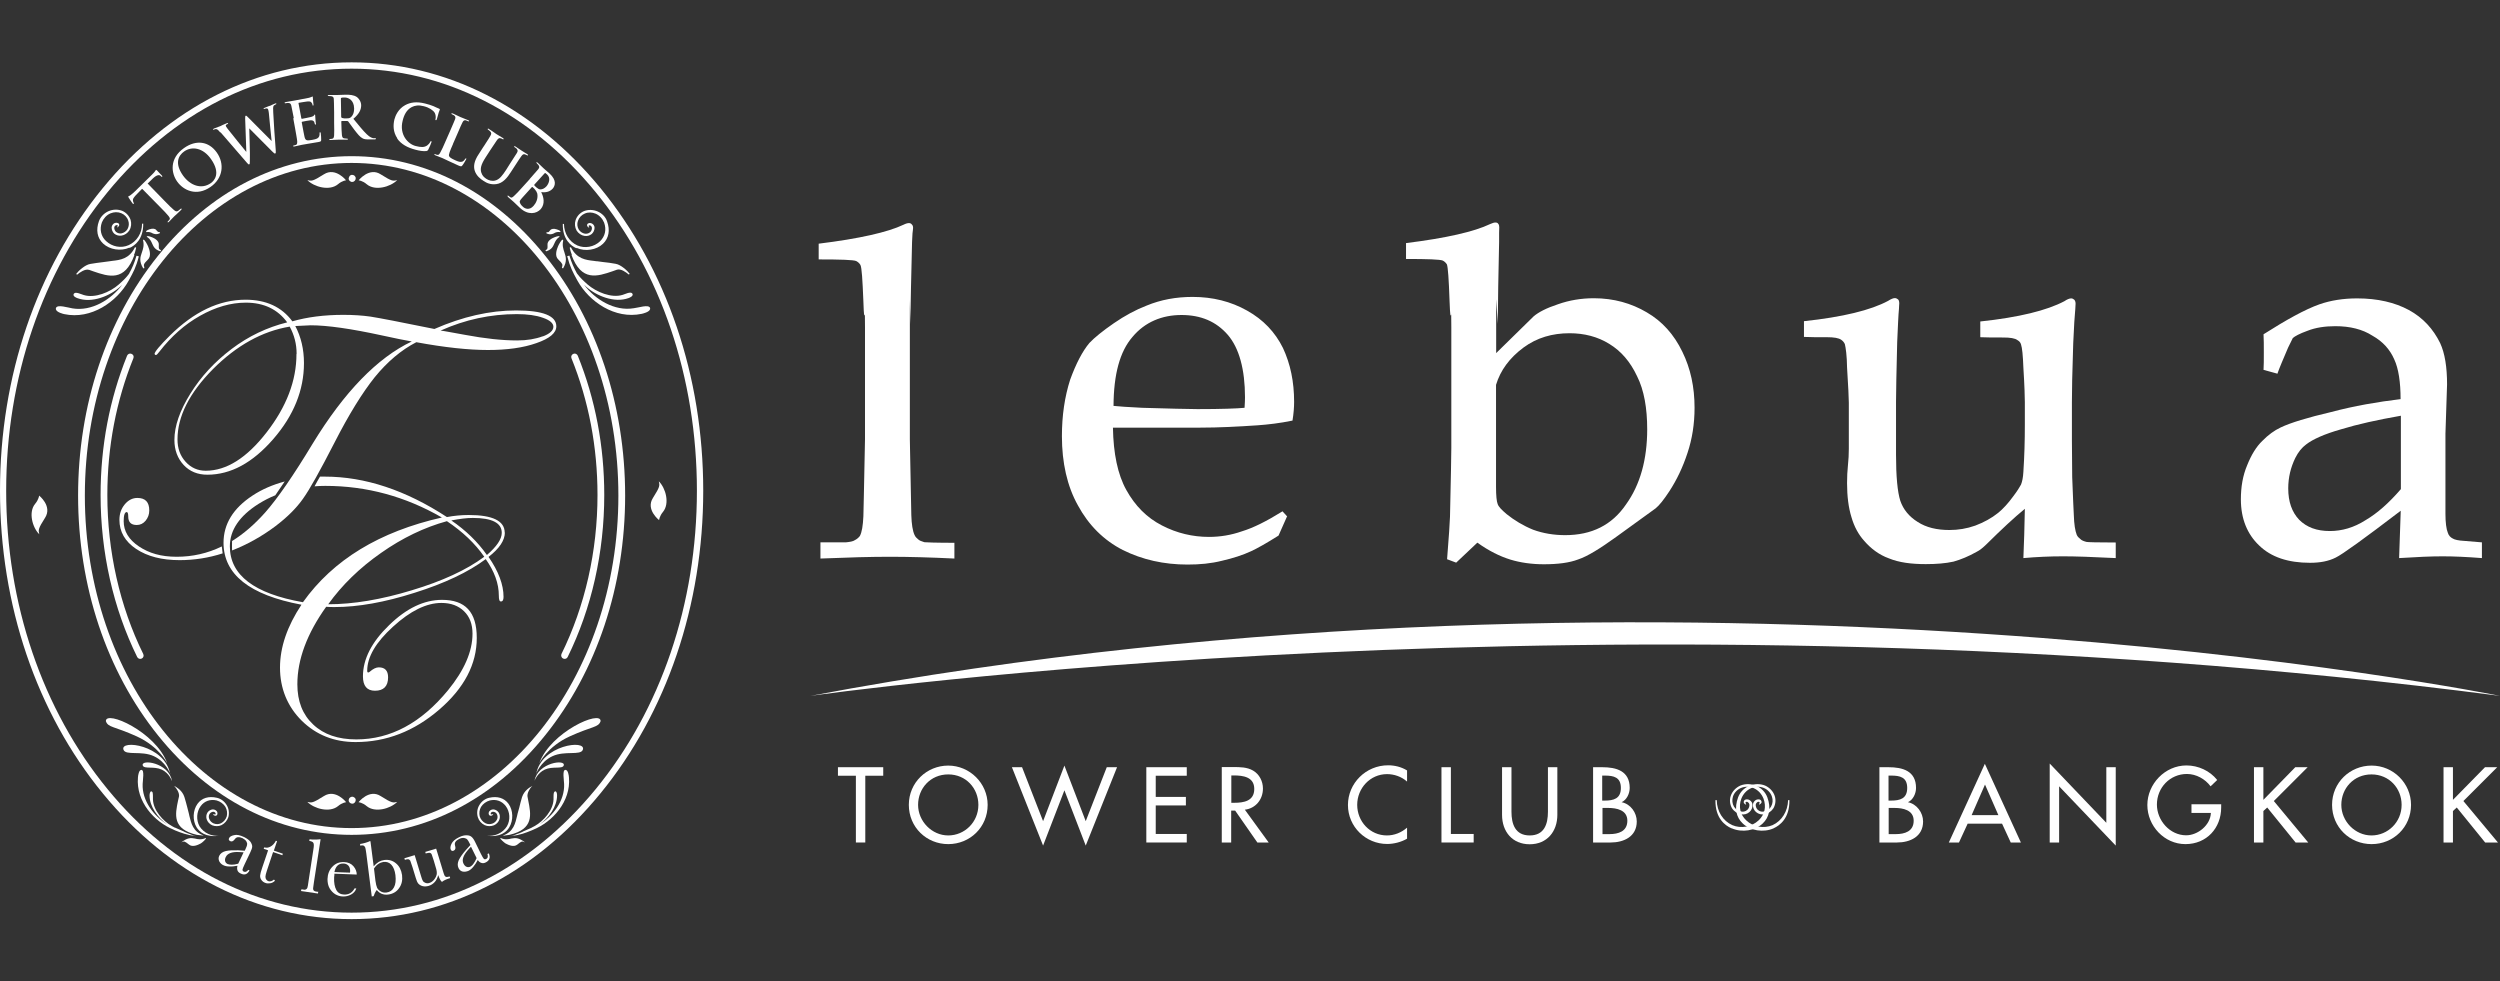<?xml version="1.0" encoding="UTF-8"?>
<svg id="Layer_1" xmlns="http://www.w3.org/2000/svg" version="1.1" viewBox="0 0 170 66.73">
  <rect x="0" y="0" width="170" height="66.73" fill="#333333" stroke="none"/>
  <!-- Generator: Adobe Illustrator 29.3.1, SVG Export Plug-In . SVG Version: 2.1.0 Build 151)  -->
  <defs>
    <style>
      .st0 {
        fill-rule: evenodd;
      }

      .st0, .st1 {
        fill: #fff;
      }
    </style>
  </defs>
  <path class="st1" d="M55.11,47.32s54.61-7.86,114.89,0c0,0-55.32-11.26-114.89,0Z"/>
  <path class="st1" d="M6.99,12.79C2.48,18.29,0,25.6,0,33.37s2.48,15.08,6.99,20.58c4.51,5.51,10.53,8.55,16.92,8.55s12.41-3.03,16.92-8.55c4.51-5.5,6.99-12.8,6.99-20.58s-2.48-15.08-6.99-20.58c-4.52-5.51-10.53-8.55-16.92-8.55S11.5,7.28,6.99,12.79M7.32,53.67C2.87,48.25.42,41.04.42,33.37s2.45-14.88,6.9-20.31c4.43-5.41,10.32-8.39,16.59-8.39s12.16,2.98,16.59,8.39c4.45,5.42,6.89,12.63,6.89,20.31s-2.45,14.89-6.89,20.3c-4.44,5.41-10.33,8.39-16.59,8.39s-12.16-2.98-16.59-8.39"/>
  <path class="st1" d="M10.74,17.4c-3.5,4.36-5.43,10.15-5.43,16.3s1.93,11.94,5.43,16.3c3.51,4.37,8.19,6.77,13.17,6.77s9.66-2.4,13.17-6.78c3.5-4.35,5.43-10.14,5.43-16.29s-1.93-11.95-5.43-16.3c-3.51-4.37-8.19-6.78-13.17-6.78s-9.66,2.41-13.17,6.78M5.77,33.7c0-12.47,8.14-22.62,18.14-22.62s18.14,10.14,18.14,22.62-8.14,22.61-18.14,22.61S5.77,46.17,5.77,33.7"/>
  <path class="st1" d="M8.64,24.19c-1.19,2.95-1.8,6.14-1.8,9.47,0,3.9.86,7.71,2.49,11.02.06.11.19.16.31.1.11-.05.16-.19.1-.31-1.6-3.25-2.44-6.99-2.44-10.81,0-3.27.6-6.4,1.77-9.3.05-.12,0-.25-.13-.3-.12-.05-.25.01-.3.13"/>
  <path class="st1" d="M39.29,24.19c1.19,2.95,1.8,6.14,1.8,9.47,0,3.9-.86,7.71-2.49,11.02-.05.11-.19.16-.31.1-.11-.05-.16-.19-.11-.31,1.6-3.25,2.45-6.99,2.45-10.81,0-3.27-.6-6.4-1.77-9.3-.05-.12.01-.25.13-.3.12-.05.25.01.3.13"/>
  <path class="st0" d="M39.21,16.86c.59.26,1.35.14,1.79-.28.4-.38.5-.93.28-1.53-.1-.3-.34-.54-.64-.67-.3-.13-.65-.14-.94-.02-.27.12-.47.34-.56.61-.08.24-.05.49.07.71.12.19.32.33.53.36.18.03.35-.01.5-.13.12-.11.19-.27.19-.42,0-.12-.06-.22-.16-.28-.07-.04-.19-.07-.27-.02-.05.02-.08.07-.08.13,0,.04.02.08.05.1l.1.08-.04-.12s0-.03,0-.04c.03-.02.09-.03.12,0,.06.03.09.08.1.15.01.1-.03.22-.12.3-.13.11-.27.11-.36.1-.17-.03-.33-.14-.42-.29-.1-.18-.12-.38-.05-.58.07-.22.25-.41.47-.5.23-.1.49-.09.73.01.26.11.47.34.58.61.17.47.07.93-.28,1.27-.41.39-1.03.5-1.54.28-.55-.25-.9-.81-.91-1.46h-.08c-.02,1.07.57,1.49.92,1.65"/>
  <path class="st0" d="M38.29,16.35v-.05s-.04,0-.04,0c-.07,0-.25.32-.3.44-.1.24-.25.67.02.91.3.29.29.35.26.47l-.02.1.08.03c.29-.49.19-.78.09-1.09-.08-.24-.16-.47-.08-.81"/>
  <path class="st0" d="M40.59,17.77h0l-.21-.03c-.54-.06-1.16-.13-1.56-.93l-.08.03.03.12c.03.11.06.24.12.37-.01,0-.03,0-.03,0h0c.67,1.84,1.76,1.47,2.81,1.11l.28-.1c.26-.09.62.17.81.33l.06-.05c-.15-.21-.6-.62-.95-.68-.31-.06-.57-.09-.85-.12l-.45-.06Z"/>
  <path class="st0" d="M38.02,16.13l.04-.03-.03-.03c-.05-.05-.34.07-.34.07-.18.07-.48.24-.46.5.02.28-.02.31-.08.34l-.06.04.04.07c.38-.11.47-.32.56-.52.07-.16.14-.31.33-.45"/>
  <path class="st0" d="M37.69,15.85c.1-.05.21-.09.37-.07h.05s0-.04,0-.04c0-.06-.23-.14-.24-.14-.21-.07-.37-.05-.46.06-.11.15-.14.14-.19.13h-.05s-.02.07-.02.07c.25.13.4.06.54,0"/>
  <path class="st0" d="M44.2,20.91s-.08-.07-.14-.08c-.19-.03-.45.03-.69.08l-.28.05c-1.3.22-2.63-.6-3.37-1.59.02.02.04.04.07.06l.04.04c.72.66,1.95,1.15,2.91.8.09-.03.31-.13.28-.26-.02-.08-.09-.11-.16-.11-.12,0-.25.05-.38.1l-.14.05c-.76.24-1.79-.19-2.39-.71-.28-.25-.48-.43-.72-.75-.2-.37-.36-.71-.51-1.21l-.15.04h0c.2.76.38,1.08.65,1.58l.05.09c.79,1.42,2.54,2.64,4.37,2.25.05-.01.54-.12.57-.33,0-.04,0-.08-.03-.12"/>
  <path class="st0" d="M8.81,16.86c.35-.15.94-.58.93-1.65h-.08c0,.65-.36,1.21-.91,1.46-.51.23-1.13.11-1.54-.28-.35-.33-.45-.8-.28-1.27.11-.27.32-.5.58-.61.24-.1.5-.11.74-.01.22.09.4.28.47.5.07.19.05.4-.05.58-.09.15-.25.26-.42.29-.1.02-.23,0-.36-.1-.08-.08-.13-.2-.12-.3.01-.07.04-.12.11-.15.03-.02.1-.02.12,0,0,0,.01.02,0,.04l-.04.12.1-.08s.05-.06.05-.1c0-.06-.03-.11-.09-.13-.08-.04-.2-.02-.27.02-.1.07-.15.17-.16.28,0,.15.06.31.18.42.14.11.32.16.5.13.21-.03.41-.17.53-.36.13-.22.15-.47.08-.71-.09-.26-.29-.49-.56-.61-.3-.12-.64-.11-.94.02-.3.13-.54.38-.65.67-.22.61-.12,1.15.28,1.53.45.42,1.2.54,1.79.28"/>
  <path class="st0" d="M9.77,16.3h-.05s.01.05.01.05c.08.34,0,.58-.08.81-.11.31-.21.6.09,1.09l.08-.02-.02-.1c-.03-.11-.05-.18.25-.47.26-.24.12-.68.02-.91-.05-.11-.22-.45-.3-.44"/>
  <path class="st0" d="M6.06,18.35l.28.1c1.05.36,2.14.73,2.8-1.11h0s-.01,0-.03-.01c.07-.13.09-.25.12-.37l.03-.12-.08-.03c-.39.8-1.01.87-1.55.93l-.21.03-.45.06c-.27.03-.54.07-.84.12-.35.06-.8.47-.95.68l.06.05c.19-.16.55-.41.81-.33"/>
  <path class="st0" d="M10.88,16.98c-.06-.04-.1-.06-.08-.34.02-.26-.28-.43-.45-.5,0,0-.3-.13-.35-.07l-.03.03.04.02c.2.13.27.29.34.45.09.2.18.41.56.52l.04-.07-.06-.04Z"/>
  <path class="st0" d="M10.34,15.85c.14.06.29.13.54,0l-.02-.07h-.05s-.07.02-.18-.13c-.08-.11-.24-.13-.46-.06,0,0-.23.08-.23.14v.05s.04,0,.04,0c.16-.02.27.02.37.07"/>
  <path class="st0" d="M8.79,18.6c-.24.32-.44.5-.72.75-.59.52-1.62.95-2.38.71l-.14-.05c-.14-.05-.27-.1-.39-.1-.07,0-.14.04-.16.11-.03.14.19.23.28.26.96.35,2.19-.14,2.91-.8l.04-.04s.05-.04.07-.06c-.74.98-2.06,1.81-3.37,1.59l-.28-.06c-.24-.05-.5-.11-.69-.08-.06.01-.11.04-.14.08-.02.03-.03.07-.02.12.04.21.52.32.57.33,1.83.39,3.58-.84,4.37-2.26l.05-.09c.27-.5.46-.82.65-1.58h0s-.16-.04-.16-.04c-.14.5-.3.85-.5,1.21"/>
  <path class="st0" d="M33.08,56.83c.57.06,1.1-.18,1.39-.64.25-.43.21-.99-.08-1.38-.26-.34-.65-.48-1.08-.38-.25.07-.47.23-.6.44-.11.2-.14.42-.09.64.06.2.21.38.39.47.16.08.34.08.51.01.14-.06.26-.19.3-.33.02-.08.03-.21-.05-.33-.05-.08-.15-.13-.25-.13-.06,0-.11.03-.14.08-.02.02-.02.08,0,.1,0,0,.01.01.04,0l.12-.02s-.02.07-.07.08c-.05.04-.08.03-.12.03-.06-.01-.09-.04-.11-.09-.03-.08,0-.18.05-.23.07-.08.17-.11.27-.11.13.01.27.09.35.21.09.14.1.3.06.45-.06.19-.2.34-.38.42-.21.08-.43.08-.63-.01-.23-.11-.4-.31-.47-.55-.08-.28-.04-.58.11-.82.15-.25.39-.43.66-.49.56-.13,1.03.01,1.32.41.32.44.34,1.12.05,1.6-.17.29-.6.7-1.53.57"/>
  <path class="st0" d="M34.02,56.99h.04c.29.13.51.08.72.03.29-.06.52-.05.92.26l-.09-.03c-.09-.04-.15-.06-.43.18-.24.2-.61.03-.81-.08-.09-.06-.36-.29-.35-.36"/>
  <path class="st0" d="M34.64,56.77c1.68-.39,1.47-1.38,1.28-2.34l-.05-.26c-.04-.24.17-.59.33-.73-.19.1-.55.32-.7.76-.08.26-.13.48-.19.72l-.11.39-.04.18c-.12.47-.22,1.07-.97,1.33h.1s.35-.05.35-.05Z"/>
  <path class="st0" d="M36.15,56.28c.06-.03.13-.07.19-.1.62-.34,1.28-1.09,1.3-1.82v-.13c0-.12,0-.25.03-.34.02-.04.05-.08.1-.08.11.02.11.24.11.28,0,.76-.55,1.52-1.19,1.97.91-.57,1.72-1.61,1.67-2.75l-.02-.25c-.02-.22-.04-.45,0-.61.01-.04.04-.08.07-.09.02-.01.05-.02.08,0,.13.03.19.34.2.51.14,1.63-1.12,3.02-2.43,3.55l-.09.04c-.47.19-.76.31-1.45.4.23-.04.41-.15.59-.2.07-.03.13-.05.19-.08,0,0,.06-.04.09-.05l.57-.25Z"/>
  <path class="st0" d="M36.46,52.64c.34-1.99,3.46-2.38,3.17-1.65-.16.4-1.22.04-2.06.43-.83.38-1.12,1.21-1.12,1.21"/>
  <path class="st0" d="M36.67,51.9c.78-2.14,4.21-3.64,4.17-2.86-.15.44-.55.33-2.09,1.03-1.54.7-2.08,1.83-2.08,1.83"/>
  <path class="st0" d="M36.35,53.09c.21-1.24,2.16-1.49,1.98-1.03-.1.25-.76.03-1.28.27-.52.24-.7.76-.7.76"/>
  <path class="st0" d="M14.96,56.83c-.57.06-1.1-.18-1.39-.64-.24-.43-.21-.99.08-1.38.25-.34.65-.48,1.08-.38.25.07.47.23.6.44.11.2.14.42.09.64-.06.2-.21.38-.39.47-.16.08-.34.08-.51.01-.14-.06-.26-.19-.3-.33-.03-.08-.04-.21.04-.33.06-.08.16-.13.25-.13.06,0,.1.03.14.08.02.02.02.08,0,.1,0,0-.01.01-.04,0l-.12-.02s.02.07.06.08c.06.04.08.03.12.03.06-.01.09-.04.11-.09.02-.08,0-.18-.05-.23-.08-.08-.17-.11-.27-.11-.13.01-.27.09-.35.21-.09.14-.1.3-.06.45.06.19.2.34.38.42.2.08.43.08.63-.01.22-.11.39-.31.47-.55.07-.28.03-.58-.12-.82-.15-.25-.39-.43-.66-.49-.56-.13-1.03.01-1.32.41-.32.44-.35,1.12-.06,1.6.18.29.6.7,1.54.57"/>
  <path class="st0" d="M14.01,56.99h-.04c-.29.13-.51.08-.72.03-.28-.06-.52-.05-.92.26l.08-.03c.1-.04.15-.06.44.18.24.2.61.03.81-.08.1-.06.36-.29.35-.36"/>
  <path class="st0" d="M13.74,56.81h.11c-.74-.25-.85-.85-.97-1.32l-.04-.18-.1-.39c-.06-.24-.12-.46-.2-.72-.14-.44-.51-.66-.7-.76.16.15.38.49.33.73l-.06.26c-.2.96-.41,1.95,1.28,2.34l.35.04Z"/>
  <path class="st0" d="M11.89,56.28c-.06-.03-.12-.07-.19-.1-.62-.34-1.28-1.09-1.3-1.82v-.13c0-.12,0-.25-.02-.34-.02-.04-.06-.08-.1-.08-.1.02-.11.24-.11.28,0,.76.56,1.52,1.2,1.97-.91-.57-1.72-1.61-1.67-2.75l.02-.25c.02-.22.04-.45,0-.61-.01-.04-.04-.08-.07-.09-.02-.01-.05-.02-.07,0-.13.03-.19.34-.2.51-.14,1.63,1.11,3.02,2.43,3.55l.08.04c.48.19.77.31,1.45.4-.22-.04-.41-.15-.58-.2-.07-.03-.13-.05-.19-.08,0,0-.06-.04-.09-.05l-.57-.25Z"/>
  <path class="st0" d="M11.57,52.64c-.34-1.99-3.46-2.38-3.17-1.65.16.4,1.23.04,2.06.43.83.38,1.12,1.21,1.12,1.21"/>
  <path class="st0" d="M11.37,51.9c-.78-2.14-4.2-3.64-4.17-2.86.15.44.54.33,2.09,1.03,1.54.7,2.08,1.83,2.08,1.83"/>
  <path class="st0" d="M11.69,53.09c-.21-1.24-2.15-1.49-1.98-1.03.1.25.76.03,1.28.27.52.24.69.76.69.76"/>
  <path class="st0" d="M44.82,35.37s-.93-.72-.42-1.51c.5-.79.46-.84.4-1.13.47.46.75,1.5.29,2.07-.25.3-.27.56-.27.56"/>
  <path class="st0" d="M2.65,33.69s.92.72.42,1.51c-.5.78-.46.84-.4,1.13-.47-.46-.75-1.51-.28-2.07.25-.3.27-.56.27-.56"/>
  <path class="st0" d="M24.38,54.55s.72-.92,1.5-.42c.79.5.84.46,1.13.4-.47.47-1.51.75-2.07.29-.29-.25-.56-.27-.56-.27"/>
  <path class="st0" d="M23.54,54.55s-.72-.92-1.51-.42c-.79.5-.84.46-1.13.4.47.47,1.51.75,2.08.29.29-.25.56-.27.56-.27"/>
  <path class="st0" d="M23.77,54.25s-.06.1-.06.16c0,0,0,.01,0,.01,0,.07.03.12.08.17.05.04.1.06.17.06.13,0,.23-.12.23-.25,0-.06-.03-.12-.08-.16-.05-.04-.11-.07-.17-.06-.07,0-.12.03-.17.08"/>
  <path class="st0" d="M24.38,12.27s.72-.92,1.5-.42c.79.5.84.46,1.13.4-.47.47-1.51.75-2.07.28-.29-.25-.56-.27-.56-.27"/>
  <path class="st0" d="M23.54,12.27s-.72-.92-1.51-.42c-.79.5-.84.46-1.13.4.47.47,1.51.75,2.08.28.29-.25.56-.27.56-.27"/>
  <path class="st0" d="M23.77,11.98s-.06.1-.06.16c0,0,0,0,0,.01,0,.06.03.12.08.16.05.04.1.07.17.06.13,0,.23-.12.23-.25,0-.06-.03-.12-.08-.17-.05-.04-.11-.06-.17-.06-.07,0-.12.03-.17.08"/>
  <path class="st1" d="M16.88,59.15l.09.04c-.15.27-.34.34-.6.21-.11-.05-.19-.12-.22-.21-.03-.09-.04-.19,0-.32-.21.04-.4.06-.56.05-.16,0-.29-.03-.39-.08-.14-.06-.23-.16-.29-.27-.06-.13-.06-.26,0-.38.08-.16.23-.27.45-.32.22-.05.5-.06.84-.05l.44.03.05-.1c.06-.14.11-.24.11-.31.02-.07,0-.14-.05-.23-.05-.08-.14-.15-.25-.21-.24-.11-.41-.1-.52.05-.11.15-.21.2-.32.15-.1-.05-.13-.12-.08-.21.04-.09.15-.16.34-.2.18-.05.4,0,.68.13.2.1.35.21.43.32.08.12.12.23.12.32,0,.1-.05.23-.13.4l-.38.8c-.09.19-.14.31-.15.37,0,.06.02.11.09.14.11.05.21,0,.31-.13M16.58,57.96l-.31-.02c-.5-.03-.8.09-.92.34-.05.1-.06.2-.04.28.02.08.08.15.16.19.07.03.17.05.29.05.13,0,.27-.02.44-.07l.37-.78Z"/>
  <path class="st1" d="M19.19,58.15l-.62-.21-.42,1.26c-.06.19-.1.33-.1.4,0,.07.01.14.05.2.04.06.09.1.15.12.12.04.25,0,.38-.11l.07.08c-.09.09-.2.15-.32.17-.12.02-.23.02-.33-.02-.12-.04-.21-.11-.28-.21-.07-.1-.09-.21-.08-.31.01-.11.06-.28.14-.52l.4-1.18-.3-.1.04-.1c.14.04.28.03.42-.05.15-.08.27-.21.37-.4l.08.03-.22.64.61.21-.03.11Z"/>
  <path class="st1" d="M21.8,57.07l-.45,2.9c-.03.23-.05.38-.06.44,0,.06.01.11.05.15.04.04.11.07.23.08h.07s-.02.12-.02.12l-1.15-.17.02-.11h.07c.11.03.18.03.24,0,.05-.02.08-.06.1-.11.02-.05.05-.2.08-.45l.33-2.16c.04-.23.04-.37,0-.44-.03-.07-.12-.11-.28-.14l.02-.11c.11.02.23.02.38.02.15,0,.25-.01.31-.02h.06Z"/>
  <path class="st1" d="M24.26,59.47l-1.52-.06c0,.1-.01.18-.02.24-.02.38.04.67.15.87.11.2.29.3.53.31.32.01.56-.13.71-.42h.12c-.06.18-.18.32-.36.42-.17.09-.36.14-.55.13-.19,0-.36-.06-.52-.15-.16-.1-.29-.24-.39-.41-.1-.18-.14-.38-.14-.62.01-.34.12-.63.34-.85.21-.22.47-.32.78-.31.28.01.5.11.65.29.15.18.22.37.22.58M23.8,59.34s.01-.07.01-.11c0-.16-.04-.28-.12-.37-.09-.09-.2-.14-.34-.14-.32-.01-.53.18-.61.58l1.06.04Z"/>
  <path class="st1" d="M25.39,60.94l-.11.02-.37-2.91c-.03-.21-.05-.35-.07-.41-.02-.06-.06-.1-.1-.13-.05-.03-.14-.03-.25-.01v-.11c.09-.01.21-.04.36-.08.14-.04.24-.08.29-.11h.05s.22,1.71.22,1.71c.11-.13.22-.22.34-.3.12-.07.24-.11.38-.13.31-.04.58.04.8.23.23.19.36.46.41.8.04.34-.02.63-.2.88-.17.25-.43.4-.75.44-.16.02-.3,0-.43-.05-.13-.05-.24-.14-.34-.26-.1.13-.17.28-.22.43M25.43,59.05l.1.84c.03.22.07.38.11.47.04.09.12.18.24.25.12.08.26.1.41.08.22-.03.39-.14.5-.35.11-.2.14-.48.1-.83-.04-.32-.14-.56-.28-.71-.14-.15-.32-.21-.53-.19-.11.02-.23.06-.34.13-.11.07-.21.17-.3.31"/>
  <path class="st1" d="M29.66,57.71l.42,1.38c.07.23.11.37.14.43.02.05.06.09.11.11.05.01.14,0,.25-.03l.03.11c-.26.08-.44.16-.54.25h-.03c-.08-.07-.16-.22-.24-.45-.05.19-.13.35-.24.47-.11.12-.24.21-.41.26-.14.04-.27.05-.4.02-.13-.03-.22-.09-.3-.17-.07-.08-.13-.22-.18-.4l-.22-.72c-.08-.24-.13-.39-.15-.44-.03-.05-.07-.08-.12-.1-.05-.01-.14,0-.25.04l-.03-.11.7-.21.44,1.45c.04.14.08.25.12.31.04.06.1.1.18.13.09.03.18.03.26,0,.13-.04.24-.12.34-.25.09-.12.14-.24.16-.35.01-.11,0-.25-.06-.43l-.14-.48c-.07-.23-.12-.36-.14-.42-.02-.05-.05-.09-.1-.11-.05-.02-.14-.01-.25.02l-.06.02-.03-.11.73-.22Z"/>
  <path class="st1" d="M33.15,58.07l.09-.04c.12.28.05.48-.2.61-.11.06-.21.07-.3.04-.1-.03-.18-.09-.25-.2-.1.19-.21.35-.31.47-.1.12-.21.21-.31.26-.13.06-.26.08-.4.06-.13-.03-.23-.11-.29-.24-.08-.17-.07-.35.02-.55.1-.2.26-.43.49-.69l.3-.33-.05-.1c-.07-.14-.12-.23-.17-.28-.05-.05-.12-.08-.22-.1-.1-.01-.21.01-.33.07-.24.12-.33.26-.28.44.06.18.03.3-.08.35-.1.05-.17.02-.21-.07-.04-.09-.03-.22.05-.39.08-.17.25-.32.52-.45.2-.1.38-.14.52-.13.14,0,.25.04.33.11.08.07.16.18.24.35l.39.8c.09.18.16.3.2.34.04.04.1.04.16.01.11-.05.14-.16.09-.33M32.03,57.57l-.21.23c-.32.37-.43.68-.3.93.05.1.12.18.2.21.08.04.17.03.25,0,.07-.04.15-.1.22-.2.07-.1.15-.22.22-.39l-.38-.77Z"/>
  <path class="st1" d="M9.66,12.84l-.42.43c-.16.18-.22.26-.2.37.01.07.03.12.05.15.02.03.02.05,0,.07-.02.02-.04.01-.07-.02-.05-.05-.25-.37-.27-.4-.02-.04-.04-.07-.02-.09.02-.02.08-.02.16-.09.09-.07.21-.17.31-.27l1.15-1.13c.19-.18.23-.28.25-.3.02-.02.04,0,.09.04.06.06.24.27.32.34.03.03.04.05.02.07-.02.02-.05.02-.09-.03l-.03-.03c-.08-.07-.24-.07-.5.17l-.37.36,1.17,1.2c.26.27.49.5.63.61.09.07.17.12.27.05.05-.04.12-.09.16-.13.03-.03.06-.04.07-.02.02.02.01.05-.02.08-.19.19-.38.36-.47.44-.07.07-.24.25-.36.37-.03.04-.07.05-.09.03-.01-.02-.01-.04.03-.07.04-.04.07-.08.1-.11.05-.07,0-.15-.07-.24-.11-.14-.33-.37-.6-.64l-1.17-1.19Z"/>
  <path class="st1" d="M12.05,12.35c-.41-.57-.55-1.57.46-2.28.83-.59,1.69-.46,2.23.3.54.76.43,1.75-.42,2.34-.96.67-1.85.23-2.27-.36M14.35,10.82c-.52-.75-1.28-.91-1.83-.52-.38.27-.67.79-.08,1.63.49.69,1.26.97,1.9.52.23-.16.69-.66.01-1.63"/>
  <path class="st1" d="M14.96,8.99c-.1-.13-.18-.2-.25-.21-.05-.01-.13.02-.16.03-.04.02-.06.02-.07,0,0-.02.02-.04.07-.07.2-.08.41-.16.45-.17.03-.02.19-.1.42-.19.05-.02.08-.02.09,0,.01.03-.02.04-.05.06-.03.01-.07.03-.09.06-.03.03-.02.06,0,.1.02.05.11.16.23.31.16.22.99,1.22,1.14,1.41h.01s-.08-2.28-.08-2.28c0-.12.01-.16.04-.17.04-.02.08.03.18.13l1.57,1.58h.01c-.04-.29-.14-1.41-.19-1.9-.01-.1-.03-.18-.05-.24-.02-.06-.08-.1-.23-.04-.04.02-.07.02-.08,0,0-.03.02-.05.08-.07.2-.09.36-.14.4-.15.03-.02.18-.09.31-.14.04-.02.07-.02.08,0,.01.03,0,.05-.04.06-.04.02-.09.04-.12.07-.08.07-.06.24-.05.49.02.55.12,1.91.17,2.56.01.15.01.2-.04.22-.04.01-.08-.02-.2-.14l-1.56-1.57h0c0,.23.06,1.77.04,2.19,0,.19,0,.24-.05.26-.04.01-.07-.02-.14-.1l-1.79-2.07Z"/>
  <path class="st1" d="M19.98,8.04c-.12-.61-.14-.72-.17-.85-.03-.13-.08-.19-.22-.19-.03,0-.1,0-.16.02-.04.01-.07,0-.08-.02,0-.03.02-.04.08-.06.21-.04.46-.08.58-.1.13-.02.93-.17,1-.19.08-.02.14-.05.17-.06.02,0,.04-.02.06-.03.02,0,.03.01.03.03,0,.03,0,.08.02.27,0,.04.03.22.03.27,0,.02,0,.04-.03.05-.03,0-.04-.01-.04-.05,0-.03-.02-.1-.06-.14-.04-.06-.09-.11-.29-.09-.07,0-.49.08-.58.09-.02,0-.02.01-.02.04l.19,1.01s.01.04.04.04c.09-.02.55-.1.63-.13.1-.03.15-.05.19-.1.02-.04.03-.06.05-.06.01,0,.03,0,.03.03,0,.03,0,.09.02.3,0,.08.03.24.03.27.01.03.02.08-.02.08-.03,0-.04-.01-.05-.03-.02-.04-.02-.09-.04-.14-.04-.08-.11-.13-.26-.12-.08,0-.47.08-.57.1-.02,0-.02.02-.02.05l.06.32c.03.14.09.51.12.62.06.28.13.32.54.24.11-.02.27-.05.37-.12.09-.07.13-.16.12-.33,0-.05,0-.06.03-.07.03,0,.04.03.05.06.02.09.03.37.03.46,0,.11-.04.12-.2.15-.61.11-.88.14-1.12.19-.09.02-.34.08-.5.11-.05.01-.08,0-.09-.03,0-.02,0-.03.06-.04.06-.01.1-.03.14-.04.08-.03.08-.12.08-.24-.01-.17-.08-.49-.14-.86l-.13-.71Z"/>
  <path class="st1" d="M22.72,7.63c-.01-.62-.01-.73-.02-.86,0-.14-.04-.21-.18-.23-.03,0-.1-.01-.16-.01-.04,0-.07,0-.07-.03,0-.03.03-.04.09-.04.22,0,.47,0,.56,0,.14,0,.45-.02.57-.02.26,0,.54.01.76.16.11.08.28.28.29.55,0,.3-.12.58-.53.93.37.45.66.81.91,1.05.23.23.4.26.46.27.04,0,.08,0,.11,0,.03,0,.06.01.06.03,0,.03-.04.05-.08.05h-.39c-.23,0-.33-.01-.44-.07-.18-.09-.33-.28-.57-.59-.17-.22-.36-.5-.41-.56-.02-.02-.05-.03-.07-.03h-.36s-.04,0-.04.03v.06c.01.38.02.7.04.87.02.12.04.21.16.22.06.01.15.02.2.02.03,0,.05.01.05.03,0,.03-.03.04-.08.04-.23,0-.54,0-.6,0-.08,0-.34.02-.5.02-.05,0-.09,0-.09-.04,0-.02.02-.03.07-.03.06,0,.11-.01.15-.02.08-.02.1-.11.11-.23.01-.17.01-.49,0-.87v-.72ZM23.21,7.95s0,.06.04.07c.09.03.21.04.31.03.17,0,.22-.02.29-.07.12-.09.23-.28.23-.61-.01-.58-.4-.74-.64-.74-.1,0-.18,0-.22.02-.03,0-.04.02-.04.06l.02,1.24Z"/>
  <path class="st1" d="M27.02,9.41c-.3-.44-.29-.91-.2-1.29.07-.27.27-.72.73-.97.35-.19.77-.26,1.36-.11.24.06.39.11.57.18.14.06.26.13.38.17.05.02.05.04.05.06-.01.03-.03.07-.08.21-.04.13-.09.35-.12.43-.02.06-.03.09-.08.08-.03,0-.03-.04-.01-.1.02-.12.01-.27-.06-.4-.1-.17-.38-.36-.75-.45-.34-.09-.59-.05-.81.06-.36.19-.53.55-.62.93-.24.94.36,1.59.89,1.72.35.09.58.1.78-.04.08-.06.17-.16.2-.23.03-.06.04-.07.07-.06.03,0,.03.04.02.07-.01.05-.15.38-.22.51-.04.06-.06.08-.13.09-.18.03-.49-.02-.74-.09-.54-.14-.97-.37-1.25-.77"/>
  <path class="st1" d="M30.81,9.78c-.21.48-.32.74-.27.84.04.08.13.15.42.28.2.09.34.14.48.09.07-.03.16-.12.19-.18.02-.03.04-.05.06-.04.03.01.03.03,0,.08-.02.04-.17.31-.25.4-.06.08-.09.08-.28,0-.54-.24-.77-.36-1.08-.5-.09-.04-.32-.13-.48-.19-.05-.02-.07-.04-.06-.07,0-.02.03-.02.07,0,.06.03.1.04.14.04.08.02.13-.05.19-.16.09-.15.22-.44.37-.79l.29-.66c.25-.57.29-.68.34-.8.05-.13.04-.2-.07-.28-.03-.02-.07-.04-.12-.06-.04-.02-.06-.03-.05-.06,0-.03.04-.02.1,0,.17.08.41.19.51.24.09.04.37.15.52.21.05.02.08.04.07.07-.01.02-.04.02-.08,0-.04-.02-.1-.04-.15-.06-.11-.02-.17.03-.23.16-.06.12-.11.22-.35.79l-.29.66Z"/>
  <path class="st1" d="M32.89,9.96c.34-.52.4-.62.46-.73.07-.13.08-.19-.02-.3-.02-.02-.08-.07-.12-.1-.04-.02-.06-.04-.04-.07.02-.03.04-.02.09.02.19.11.39.27.5.34.08.05.3.18.43.26.05.03.07.06.06.08-.02.02-.04.02-.08,0-.04-.03-.06-.04-.11-.05-.11-.05-.17,0-.26.11-.08.11-.14.2-.48.72l-.31.48c-.32.5-.36.77-.28,1.02.07.23.22.34.34.42.15.1.37.17.59.12.31-.07.52-.37.75-.72l.27-.43c.34-.52.4-.62.47-.73.07-.12.07-.19-.02-.29-.02-.02-.08-.07-.12-.09-.04-.02-.05-.04-.04-.07.02-.03.04-.02.09.02.17.11.38.26.39.26.04.03.26.16.4.25.05.03.07.05.05.08-.02.02-.04.02-.08-.01-.04-.02-.07-.03-.11-.05-.1-.04-.17,0-.25.11-.08.1-.14.2-.48.72l-.24.37c-.24.38-.54.76-.99.82-.38.05-.65-.07-.87-.22-.18-.11-.5-.34-.61-.73-.07-.27-.04-.61.29-1.1l.32-.5Z"/>
  <path class="st1" d="M36.02,12.17c.41-.46.49-.55.57-.65.09-.11.11-.18.03-.29-.02-.03-.07-.08-.11-.12-.03-.03-.05-.05-.03-.07.02-.02.05,0,.09.03.16.15.34.32.4.38.15.14.28.24.38.33.55.5.38.87.24,1.04-.23.25-.5.27-.79.25.17.31.28.79-.03,1.15-.29.32-.85.43-1.4-.07-.08-.06-.33-.33-.43-.41-.07-.07-.27-.23-.39-.34-.04-.04-.05-.07-.03-.09.01-.02.03-.02.07.02.05.04.09.07.12.09.07.05.14,0,.24-.09.13-.11.35-.35.6-.63l.48-.53ZM36.52,13.14c-.02-.1-.08-.18-.18-.3-.05-.05-.08-.08-.13-.12-.01-.01-.02-.01-.04,0l-.65.72c-.18.2-.21.26-.15.38.05.11.12.18.19.24.13.13.44.26.72-.06.17-.19.33-.5.25-.87M36.34,12.54s-.02.04-.01.06c.02.03.07.07.14.14.1.08.18.14.27.14.14,0,.28-.06.42-.21.18-.21.3-.58.04-.81-.04-.04-.07-.06-.11-.09-.02-.01-.04,0-.07.03l-.68.75Z"/>
  <path class="st1" d="M34.32,36.22c0-.8-.82-1.2-2.45-1.2-.5,0-1,.05-1.48.14-2.8-1.83-5.57-2.75-8.3-2.75-.11,0-.22,0-.33,0-.12.2-.25.43-.37.66.24-.02.48-.03.73-.03,2.81,0,5.45.72,7.93,2.15-4.24.96-7.39,2.87-9.45,5.76-3.31-.58-4.97-1.84-4.97-3.8,0-1.1.65-2.06,1.94-2.88.37-.23.75-.43,1.15-.59.15-.22.41-.6.64-.94-.81.22-1.54.53-2.19.96-1.31.86-1.97,1.93-1.97,3.21,0,2.15,1.77,3.55,5.3,4.21-.97,1.46-1.46,2.89-1.46,4.28s.49,2.63,1.48,3.61c.99.97,2.21,1.45,3.66,1.45,2.08,0,3.97-.73,5.68-2.2,1.71-1.47,2.56-3.1,2.56-4.88s-.79-2.59-2.36-2.59c-1.22,0-2.42.57-3.6,1.72-1.19,1.15-1.78,2.31-1.78,3.48,0,.65.27.98.82.98.59,0,.89-.31.89-.91,0-.45-.21-.68-.63-.68-.19,0-.39.1-.62.3-.03.03-.06.04-.1.05-.05,0-.07-.04-.07-.12,0-.93.58-1.93,1.76-3,1.17-1.07,2.27-1.61,3.29-1.61.64,0,1.15.19,1.54.57.38.37.57.88.57,1.52,0,1.21-.56,2.49-1.66,3.84-1.83,2.23-3.91,3.35-6.24,3.35-1.24,0-2.21-.33-2.93-1.01-.72-.67-1.08-1.58-1.08-2.74,0-1.69.66-3.45,1.96-5.27.17.02.36.02.58.02,1.58,0,3.39-.32,5.43-.97,2.04-.64,3.66-1.41,4.84-2.29.59.84.89,1.66.89,2.48,0,.27.04.4.14.4.12,0,.18-.1.18-.31,0-.83-.34-1.74-1.02-2.72.74-.57,1.11-1.13,1.11-1.66M28,40.14c-2.07.63-3.97.95-5.68.95.93-1.3,2.13-2.47,3.59-3.49,1.45-1.02,2.95-1.74,4.48-2.16,1.06.71,1.91,1.51,2.54,2.42-1.21.9-2.86,1.66-4.93,2.28M30.69,35.39c.57-.11,1.05-.17,1.46-.17,1.31,0,1.97.34,1.97,1.01,0,.43-.34.93-1.01,1.51-.63-.9-1.44-1.68-2.42-2.35"/>
  <path class="st1" d="M35.09,21.11c-1.78,0-3.63.42-5.55,1.26-2.31-.47-3.76-.75-4.34-.84-.56-.08-1.18-.12-1.85-.12-1.3,0-2.46.15-3.47.44-.72-.98-1.79-1.47-3.18-1.47-1.8,0-3.51.82-5.16,2.45-.68.68-1.03,1.1-1.03,1.24.02.05.05.07.1.07.04,0,.12-.08.24-.24.8-1.03,1.71-1.84,2.76-2.43,1.05-.59,2.08-.89,3.11-.89,1.22,0,2.16.45,2.81,1.34-1.37.34-2.63.94-3.78,1.81-1.15.87-2.08,1.87-2.8,3.03-.72,1.15-1.09,2.21-1.09,3.16,0,.69.22,1.26.63,1.7.41.44.95.66,1.61.66,1.59,0,3.08-.81,4.48-2.42,1.4-1.61,2.09-3.34,2.09-5.17,0-.94-.2-1.78-.59-2.52.58-.03.93-.05,1.05-.05,1.12,0,2.74.23,4.85.69.9.2,1.57.33,2.02.41-2.34,1.11-4.59,3.43-6.74,6.95-1.31,2.17-2.39,3.73-3.22,4.67-.72.81-1.47,1.46-2.26,1.95,0,.19-.01.49,0,.64,1-.39,1.99-.93,2.95-1.65.79-.6,1.42-1.22,1.87-1.86.46-.64,1.17-1.92,2.15-3.83.98-1.92,1.9-3.4,2.74-4.45.85-1.04,1.79-1.84,2.82-2.37,1.94.36,3.57.53,4.87.53s2.4-.15,3.3-.47c.9-.31,1.35-.69,1.35-1.14,0-.72-.92-1.08-2.74-1.08M20.16,24.07c0,1.82-.68,3.59-2.03,5.33-1.35,1.74-2.73,2.61-4.14,2.61-.54,0-1-.2-1.37-.61-.37-.41-.55-.91-.55-1.52,0-1.56.8-3.15,2.41-4.78,1.61-1.61,3.35-2.58,5.22-2.89.31.57.47,1.18.47,1.85M36.9,22.87c-.48.18-1.06.28-1.73.28-1.04,0-2.21-.13-3.55-.38-.9-.16-1.45-.27-1.66-.29,1.67-.75,3.4-1.12,5.18-1.12.72,0,1.31.08,1.78.25.47.16.71.37.71.61,0,.25-.24.48-.73.66"/>
  <path class="st1" d="M15.08,37.16c-.97.47-1.99.7-3.06.7s-1.88-.24-2.57-.7c-.7-.47-1.04-1.04-1.04-1.72,0-.41.07-.62.21-.62.06,0,.1.1.1.3,0,.39.19.58.58.58.24,0,.44-.1.6-.29.16-.2.25-.42.25-.7,0-.57-.27-.85-.81-.85-.33,0-.62.15-.86.44-.24.29-.36.64-.36,1.05,0,.81.38,1.47,1.14,1.98.77.51,1.75.76,2.95.76.99,0,1.97-.15,2.93-.46-.01-.13-.04-.34-.06-.49"/>
  <polygon class="st1" points="58.84 57.29 58.2 57.29 58.2 52.75 56.98 52.75 56.98 52.17 60.06 52.17 60.06 52.75 58.84 52.75 58.84 57.29"/>
  <path class="st1" d="M67.16,54.73c0,1.52-1.2,2.67-2.68,2.67s-2.68-1.15-2.68-2.67,1.22-2.67,2.68-2.67,2.68,1.2,2.68,2.67M66.53,54.73c0-1.12-.84-2.07-2.05-2.07s-2.05.95-2.05,2.07.94,2.08,2.05,2.08,2.05-.9,2.05-2.08"/>
  <polygon class="st1" points="70.93 55.84 72.38 52.06 73.83 55.84 75.26 52.17 75.96 52.17 73.83 57.5 72.38 53.74 70.93 57.5 68.81 52.17 69.5 52.17 70.93 55.84"/>
  <polygon class="st1" points="77.95 52.17 80.7 52.17 80.7 52.75 78.59 52.75 78.59 54.19 80.64 54.19 80.64 54.77 78.59 54.77 78.59 56.71 80.7 56.71 80.7 57.29 77.95 57.29 77.95 52.17"/>
  <path class="st1" d="M86.28,57.29h-.78l-1.51-2.17h-.27v2.17h-.64v-5.13h.78c.45,0,.94,0,1.35.24.43.25.67.73.67,1.22,0,.74-.49,1.35-1.23,1.44l1.62,2.23ZM83.72,54.59h.21c.65,0,1.36-.12,1.36-.94s-.76-.92-1.39-.92h-.17v1.85Z"/>
  <path class="st1" d="M95.67,53.14c-.37-.33-.87-.5-1.35-.5-1.15,0-2.03.96-2.03,2.09s.87,2.08,2.02,2.08c.5,0,.98-.19,1.37-.53v.75c-.39.23-.9.36-1.35.36-1.46,0-2.67-1.17-2.67-2.65s1.22-2.7,2.73-2.7c.45,0,.9.11,1.29.35v.74Z"/>
  <polygon class="st1" points="98.66 56.71 100.21 56.71 100.21 57.29 98.02 57.29 98.02 52.17 98.66 52.17 98.66 56.71"/>
  <path class="st1" d="M102.78,52.17v3.03c0,.83.25,1.61,1.24,1.61s1.24-.77,1.24-1.61v-3.03h.64v3.24c0,1.13-.7,2-1.88,2s-1.88-.86-1.88-2v-3.24h.64Z"/>
  <path class="st1" d="M108.32,52.17h.63c.96,0,1.87.25,1.87,1.41,0,.38-.2.81-.55.97h0c.61.12,1.03.71,1.03,1.31,0,1.03-.88,1.43-1.78,1.43h-1.19v-5.13ZM108.96,54.44h.16c.61,0,1.1-.13,1.1-.86s-.49-.84-1.09-.84h-.18v1.7ZM108.96,56.72h.49c.59,0,1.21-.18,1.21-.91s-.73-.87-1.3-.87h-.39v1.78Z"/>
  <path class="st1" d="M127.79,52.17h.62c.97,0,1.88.25,1.88,1.41,0,.38-.2.81-.55.97h0c.6.12,1.03.71,1.03,1.31,0,1.03-.88,1.43-1.78,1.43h-1.19v-5.13ZM128.43,54.44h.16c.61,0,1.1-.13,1.1-.86s-.49-.84-1.09-.84h-.18v1.7ZM128.43,56.72h.49c.59,0,1.21-.18,1.21-.91s-.73-.87-1.3-.87h-.4v1.78Z"/>
  <path class="st1" d="M133.8,56.01l-.59,1.28h-.69l2.45-5.35,2.45,5.35h-.69l-.59-1.28h-2.35ZM134.98,53.35l-.91,2.08h1.82l-.91-2.08Z"/>
  <polygon class="st1" points="139.38 51.92 143.23 55.95 143.23 52.17 143.87 52.17 143.87 57.5 140.02 53.47 140.02 57.29 139.38 57.29 139.38 51.92"/>
  <path class="st1" d="M151.04,54.71v.2c0,1.4-.99,2.49-2.43,2.49s-2.59-1.24-2.59-2.66,1.19-2.69,2.66-2.69c.8,0,1.59.36,2.09.99l-.45.43c-.37-.5-.98-.84-1.61-.84-1.15,0-2.04.93-2.04,2.08,0,1.08.88,2.09,1.99,2.09.79,0,1.65-.69,1.68-1.52h-1.32v-.59h2.03Z"/>
  <polygon class="st1" points="156.08 52.17 156.92 52.17 154.62 54.47 156.96 57.29 156.1 57.29 154.17 54.91 153.91 55.15 153.91 57.29 153.27 57.29 153.27 52.17 153.91 52.17 153.91 54.39 156.08 52.17"/>
  <path class="st1" d="M163.95,54.73c0,1.52-1.2,2.67-2.68,2.67s-2.69-1.15-2.69-2.67,1.22-2.67,2.69-2.67,2.68,1.2,2.68,2.67M163.31,54.73c0-1.12-.84-2.07-2.05-2.07s-2.05.95-2.05,2.07.94,2.08,2.05,2.08,2.05-.9,2.05-2.08"/>
  <polygon class="st1" points="168.98 52.17 169.81 52.17 167.51 54.47 169.86 57.29 168.99 57.29 167.06 54.91 166.8 55.15 166.8 57.29 166.16 57.29 166.16 52.17 166.8 52.17 166.8 54.39 168.98 52.17"/>
  <g>
    <path class="st0" d="M120.6,56.33c-.69.3-1.57.16-2.09-.33-.47-.44-.58-1.07-.32-1.78.13-.35.4-.63.75-.78.35-.15.75-.16,1.09-.02.31.14.55.4.65.7.09.28.06.57-.08.83-.14.22-.37.38-.61.42-.21.04-.41-.01-.58-.15-.14-.12-.22-.31-.21-.48,0-.14.07-.25.18-.33.08-.05.22-.08.31-.03.06.03.09.09.1.15,0,.05-.02.09-.06.12l-.12.08.04-.14s0-.04,0-.05c-.03-.02-.1-.03-.14,0-.06.04-.11.1-.12.18-.01.11.04.26.14.35.15.13.31.14.41.11.2-.03.39-.15.49-.33.12-.21.14-.45.06-.68-.08-.26-.29-.48-.55-.59-.27-.11-.57-.11-.85.01-.31.13-.55.39-.68.72-.2.55-.08,1.08.33,1.47.47.45,1.19.58,1.79.33.64-.29,1.04-.95,1.06-1.7h.09c.02,1.24-.67,1.73-1.07,1.91"/>
    <path class="st0" d="M117.77,56.33c.69.3,1.57.16,2.09-.33.47-.44.58-1.07.32-1.78-.13-.35-.4-.63-.75-.78-.35-.15-.75-.16-1.09-.02-.31.14-.55.4-.65.7-.09.28-.06.57.08.83.14.22.37.38.62.42.21.04.41-.01.57-.15.14-.12.22-.31.21-.48,0-.14-.07-.25-.19-.33-.07-.05-.21-.08-.31-.03-.06.03-.09.09-.1.15,0,.05.02.09.05.12l.12.08-.04-.14s0-.04,0-.05c.03-.02.1-.03.14,0,.07.04.11.1.12.18.01.11-.04.26-.14.35-.15.13-.31.14-.42.11-.19-.03-.38-.15-.49-.33-.12-.21-.14-.45-.07-.68.08-.26.29-.48.55-.59.27-.11.58-.11.85.01.31.13.55.39.68.72.2.55.08,1.08-.33,1.47-.48.45-1.2.58-1.79.33-.65-.29-1.05-.95-1.06-1.7h-.09c-.02,1.24.67,1.73,1.08,1.91"/>
  </g>
  <path class="st1" d="M55.79,37.95v-1.07h1.72c.29-.03.49-.06.62-.15.16-.08.26-.18.34-.28.14-.26.21-.71.24-1.34,0-.15.05-1.88.11-5.24v-7.61c0-2.02-.04.37-.11-1.77-.06-1.48-.11-2.29-.2-2.47-.07-.12-.16-.2-.29-.27-.19-.08-1.05-.11-2.55-.11v-1.07c2.76-.34,4.7-.78,5.77-1.29.16-.08.28-.11.37-.11.08,0,.15.03.19.09.06.05.09.13.09.23,0,.08-.02.2-.04.38l-.03.59c-.05,2.19-.1,4.05-.12,5.58l-.03-1.66v9.51c.06,3.18.1,4.89.1,5.14.02.62.09,1.07.22,1.35.06.13.13.2.23.28.09.1.25.15.44.21.08.01.77.04,2.04.04v1.07c-1.66-.08-3.11-.12-4.38-.12s-2.78.04-4.73.12"/>
  <path class="st1" d="M75.71,27.6c.35.04.99.08,1.95.13,1.83.05,3.08.09,3.77.09,1.62,0,2.71-.04,3.2-.09.02-.31.03-.54.03-.71,0-1.9-.4-3.36-1.17-4.25-.79-.91-1.83-1.35-3.15-1.35s-2.49.48-3.33,1.49c-.86.99-1.28,2.54-1.29,4.69M87.53,35.09l-.59,1.33c-.84.53-1.47.88-1.86,1.06-.58.27-1.24.48-1.98.65-.75.19-1.52.26-2.35.26-1.61,0-3.07-.33-4.4-.99-1.29-.66-2.32-1.68-3.05-3.03-.74-1.32-1.09-2.92-1.09-4.71,0-1.41.19-2.68.56-3.84.4-1.1.84-1.94,1.31-2.5.35-.37.92-.83,1.66-1.34.74-.51,1.48-.91,2.23-1.2.97-.4,2-.59,3.13-.59,1.36,0,2.6.31,3.7.93,1.11.62,1.91,1.47,2.44,2.54.51,1.09.76,2.3.76,3.67,0,.35-.03.78-.11,1.27-.87.18-1.67.27-2.36.32-1.33.09-2.64.16-3.96.16h-5.89c.03,1.75.32,3.18.91,4.24.6,1.08,1.39,1.88,2.42,2.41,1.02.53,2.1.78,3.2.78.75,0,1.5-.12,2.24-.38.76-.23,1.67-.68,2.76-1.36l.3.33Z"/>
  <path class="st1" d="M101.73,26.17v6.94c0,.59.04.99.11,1.16.06.19.27.4.61.69.51.41,1.13.79,1.8,1.06.68.25,1.42.37,2.18.37,1.8,0,3.18-.68,4.14-2.09.97-1.35,1.44-3.07,1.44-5.11,0-1.42-.21-2.66-.69-3.61-.46-.98-1.08-1.7-1.88-2.19-.8-.5-1.72-.73-2.71-.73-1.17,0-2.22.3-3.14.98-.94.7-1.56,1.54-1.86,2.53M98.4,38.05c.12-1.53.19-2.53.2-2.92.06-2.65.09-4.22.09-4.68v-8.19c0-2.02-.04.39-.12-1.79-.05-1.49-.11-2.3-.18-2.49-.07-.11-.16-.2-.28-.26-.18-.08-1.03-.11-2.5-.11v-1.08c2.75-.34,4.64-.78,5.71-1.29.17-.08.29-.11.37-.11.09,0,.16.03.19.09.05.05.07.13.07.23,0,.07,0,.2-.01.38v.62c-.05,2.16-.08,4.05-.09,5.57l-.11-1.67v3.66l2.55-2.5c.33-.28.86-.56,1.65-.82.76-.27,1.58-.41,2.44-.41,1.35,0,2.55.34,3.6.96,1.05.61,1.85,1.5,2.42,2.68.56,1.14.83,2.4.83,3.81,0,1.09-.16,2.11-.48,3.07-.32.98-.73,1.83-1.23,2.6-.38.58-.69.97-.94,1.17l-2.68,1.94c-1.11.8-1.95,1.32-2.58,1.53-.6.23-1.38.33-2.34.33-.82,0-1.6-.11-2.28-.32-.71-.22-1.46-.59-2.24-1.15l-1.44,1.36-.61-.23Z"/>
  <path class="st1" d="M143.87,36.88v1.07c-1.57-.08-2.76-.12-3.57-.12-.9,0-1.79.04-2.71.12.04-1.01.08-2.08.1-3.35-.72.59-1.59,1.4-2.61,2.41-.24.23-.45.41-.68.52-.53.3-1.06.52-1.56.66-.54.12-1.17.17-1.89.17-.99,0-1.82-.11-2.5-.39-.67-.24-1.24-.67-1.7-1.21-.36-.4-.66-.93-.85-1.59-.2-.64-.3-1.42-.3-2.32,0-.43.02-.83.06-1.21.04-.38.06-.74.06-1.12v-3.14c0-.31-.04-1.11-.12-2.39-.01-.81-.09-1.35-.15-1.59-.05-.12-.14-.22-.24-.29-.18-.13-.51-.18-.97-.18-.66,0-1.18,0-1.57-.02v-1.07c2.64-.28,4.55-.75,5.72-1.38.2-.13.36-.19.46-.19.09,0,.15.04.22.09.06.06.08.16.08.27,0,.09-.02.23-.02.37-.04.4-.07,1.14-.12,2.25-.05,2.03-.08,3.4-.08,4.08v3.58c0,1.49.1,2.54.29,3.14.2.59.6,1.08,1.18,1.44.58.38,1.31.55,2.16.55.59,0,1.17-.09,1.76-.3.58-.22,1.1-.5,1.56-.87.33-.27.68-.65,1.02-1.12.26-.34.44-.63.53-.8.08-.2.14-.48.16-.86.07-1.07.1-2.13.1-3.18v-1.56c0-.3-.02-1.08-.1-2.36-.03-.81-.08-1.33-.16-1.57-.04-.14-.12-.22-.24-.29-.17-.13-.49-.18-.97-.18-.66,0-1.17,0-1.56-.02v-1.07c2.63-.28,4.53-.75,5.72-1.38.19-.13.35-.19.46-.19.08,0,.15.04.21.09.06.06.09.16.09.27,0,.09-.01.23-.02.37-.04.4-.09,1.15-.14,2.31-.07,2-.09,3.34-.09,4.03v2.53l.02,2.55c.06,1.47.09,2.32.11,2.58.02.64.09,1.07.2,1.35.06.13.14.2.24.28.09.1.24.15.42.2.08.02.75.04,2,.04"/>
  <path class="st1" d="M163.26,28.27c-1.6.28-2.95.58-4.06.92-1.13.32-1.93.68-2.38,1.03-.29.21-.54.52-.74.92-.31.64-.48,1.32-.48,2.07,0,.91.25,1.61.74,2.13.52.52,1.2.77,2.09.77.82,0,1.63-.23,2.43-.74.8-.47,1.59-1.17,2.4-2.11v-4.99ZM154.9,25.42l-.98-.27c.02-.27.02-.68.02-1.15,0-.54,0-.95-.02-1.27,1.56-.99,2.82-1.69,3.81-2.04.75-.26,1.61-.4,2.55-.4,1.4,0,2.58.28,3.52.79.96.52,1.66,1.29,2.13,2.25.32.69.47,1.63.47,2.81l-.11,3.35v5.46c0,.57.06,1.04.16,1.27.06.2.18.32.34.4.12.08.39.14.77.16l1.21.1v1.07c-1.02-.08-1.91-.12-2.67-.12s-1.73.04-2.96.12l.11-3.22c-2.49,1.9-3.97,2.97-4.43,3.19-.48.24-1.05.35-1.74.35-1.48,0-2.64-.38-3.46-1.18-.81-.77-1.24-1.82-1.24-3.13,0-.86.13-1.62.43-2.33.28-.7.62-1.26,1.03-1.65.41-.42.82-.71,1.24-.91.69-.33,1.85-.68,3.43-1.05,1.58-.42,3.16-.69,4.73-.88,0-1.15-.14-2.08-.43-2.7-.29-.67-.78-1.22-1.48-1.61-.68-.44-1.53-.65-2.53-.65-.71,0-1.35.1-1.88.31-.56.2-.88.38-1.01.5l-.32.65c-.33.78-.58,1.35-.73,1.78"/>
</svg>